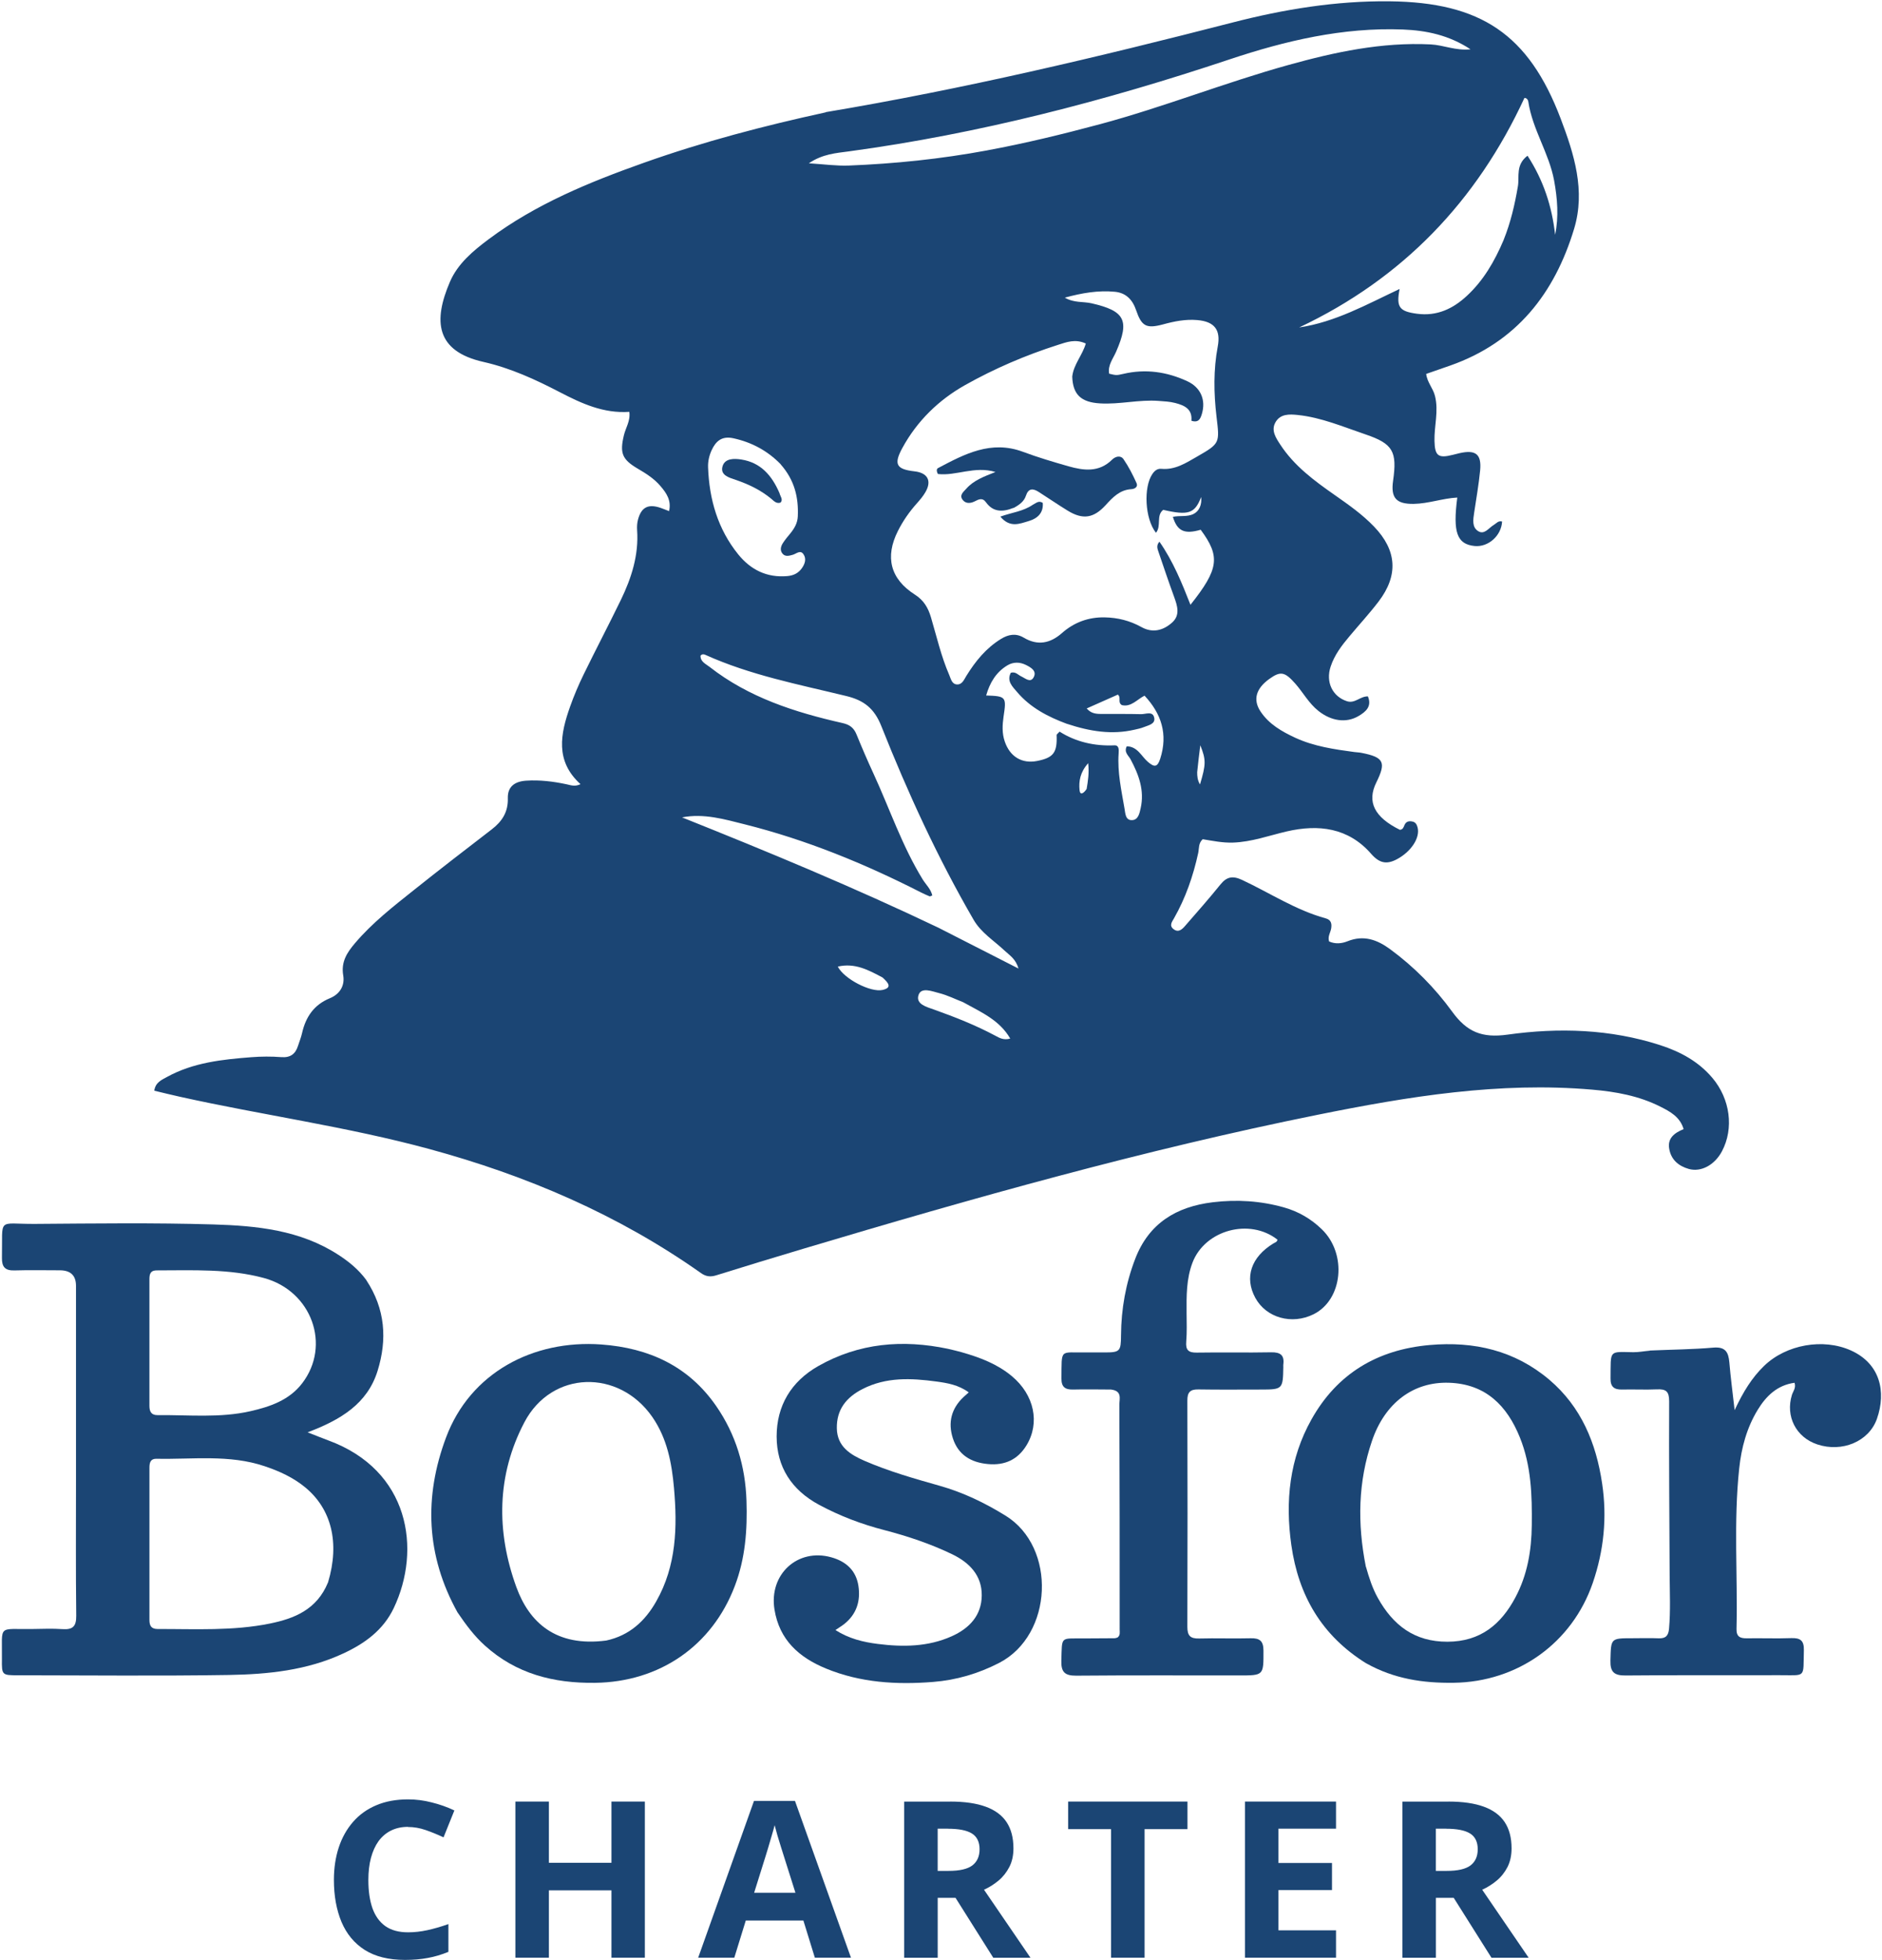 <?xml version="1.0" encoding="UTF-8"?><svg id="Warstwa_1" xmlns="http://www.w3.org/2000/svg" xmlns:xlink="http://www.w3.org/1999/xlink" viewBox="0 0 810 843"><defs><style>.cls-1{fill:none;}.cls-1,.cls-2{stroke-width:0px;}.cls-3{clip-path:url(#clippath);}.cls-2{fill:#1b4574;}</style><clipPath id="clippath"><rect class="cls-1" width="810" height="724.45"/></clipPath></defs><g class="cls-3"><path class="cls-2" d="M355.32,48.25c59.32-9.94,117.35-23.69,175.13-38.56,22.09-5.69,44.57-9.38,67.64-9.13,39.16.43,59.81,14.13,73.61,50.46,5.79,15.25,10.76,30.96,5.79,47.38-8.39,27.78-24.79,48.8-53.29,58.82-3.37,1.19-6.77,2.36-10.38,3.61.41,3.61,2.96,6.15,3.78,9.46,1.65,6.56-.36,12.91-.21,19.34.15,6.43,1.6,7.6,7.83,6.02,1-.25,1.98-.51,3.01-.74,6.9-1.55,9.47.46,8.81,7.4-.59,6.1-1.67,12.15-2.57,18.2-.44,2.92-1.03,6.28,1.78,7.98,2.65,1.63,4.53-1.45,6.64-2.69,1.13-.66,1.98-1.96,3.6-1.47-.33,6.13-5.97,11.11-11.84,10.52-7.57-.76-9.42-5.87-7.44-20.84-6.36.33-12.38,2.62-18.77,2.72-7.44.1-9.94-2.49-8.86-9.96,1.78-12.53,0-15.91-11.89-19.93-9.55-3.23-18.92-7.27-29.09-8.34-3.63-.38-7.54-.56-9.65,3.15-1.98,3.48.18,6.69,2.03,9.51,6,9.25,14.73,15.66,23.61,21.86,5.9,4.14,11.79,8.26,16.81,13.5,9.78,10.17,10.58,20.89,1.93,32.23-3.94,5.16-8.37,9.96-12.54,14.95-3.32,3.94-6.44,8.01-8.08,12.99-2.24,6.71.8,12.86,6.93,14.9,3.53,1.17,5.66-2.11,9.09-2.06,1.85,4.37-.98,6.66-4.02,8.46-5.36,3.15-11.79,2.14-17.25-2.19-4.12-3.25-6.57-7.88-9.94-11.72-4.56-5.16-6.36-5.52-11.2-2.06-5.74,4.12-7.16,8.92-3.81,13.98,3.63,5.49,9.17,8.64,14.98,11.34,8.06,3.71,16.74,4.96,25.41,6.13,1.03.13,2.06.15,3.09.36,9.63,1.88,10.68,4.02,6.38,12.71-4.15,8.36-.85,14.97,10.14,20.39,1.29-.1,1.6-1.12,1.98-2.06.67-1.55,1.93-1.83,3.42-1.5,1.34.28,1.88,1.27,2.21,2.54,1.16,4.5-2.83,10.45-8.91,13.68-4.53,2.41-7.65,1.6-11.12-2.39-9.78-11.16-22.53-12.76-36.28-9.58-7.67,1.78-15.06,4.52-23.12,4.8-4.51.15-8.81-.76-13.05-1.45-1.91,1.73-1.52,3.99-1.93,5.9-2.16,9.91-5.43,19.37-10.48,28.22-.82,1.42-2.11,3.05-.15,4.55,2.03,1.58,3.6.2,4.87-1.25,5.18-5.95,10.4-11.85,15.34-17.97,2.73-3.38,5.33-3.79,9.32-1.93,11.95,5.59,23.07,12.99,35.97,16.52,2.39.66,2.68,2.36,2.34,4.4-.33,1.8-1.57,3.46-.88,5.54,2.68,1.19,5.43.92,7.96-.1,6.87-2.75,12.67-.71,18.28,3.41,10.32,7.57,19.31,16.67,26.72,26.87,6.33,8.72,12.77,11.44,23.87,9.89,22.01-3.08,44.23-2.41,65.73,4.55,8.65,2.8,16.43,7.02,22.37,14.03,7.72,9.1,9.37,21.78,4.15,31.6-3.14,5.92-9.01,9.07-14.26,7.6-4.48-1.27-7.65-4.02-8.44-8.69-.8-4.52,2.21-6.81,6.2-8.44-1.54-5.29-5.84-7.57-10.04-9.68-9.17-4.63-19.13-6.43-29.27-7.3-39.98-3.46-79.12,2.92-118.05,10.78-74.92,15.1-148.38,35.82-221.52,57.65-12.49,3.74-24.97,7.52-37.41,11.41-2.5.79-4.45.61-6.67-.97-35.58-25.11-75.02-41.97-116.94-53.35-35.27-9.58-71.57-14.54-107.21-22.45-3.66-.81-7.29-1.7-11.1-2.62.49-3.63,3.22-4.65,5.48-5.92,11.28-6.2,23.76-7.52,36.28-8.49,4.27-.33,8.62-.36,12.9-.03,3.99.31,6.13-1.4,7.23-4.96.57-1.78,1.29-3.53,1.7-5.36,1.57-6.94,5.12-12.2,11.95-15,4.4-1.8,6.51-5.49,5.77-9.84-1-5.85,1.7-9.89,5.07-13.85,7.36-8.67,16.3-15.66,25.15-22.7,11.12-8.87,22.4-17.56,33.68-26.23,4.51-3.46,7.13-7.52,6.95-13.45-.13-4.8,2.78-7.19,7.9-7.52,5.87-.38,11.66.33,17.38,1.55,1.8.38,3.6,1.14,6-.05-11.02-9.96-8.65-21.66-4.45-33.45,1.65-4.65,3.6-9.23,5.77-13.68,5.25-10.75,10.81-21.35,16.04-32.1,4.58-9.46,7.75-19.32,7-30.05-.1-1.5,0-3.1.39-4.55,1.44-5.34,4.43-6.81,9.71-5.01,1.11.38,2.19.84,3.66,1.4,1.06-4.65-1.18-7.83-3.73-10.8-2.7-3.18-6.2-5.39-9.76-7.47-6.75-3.97-7.8-6.69-5.95-14.39.77-3.23,2.88-6.18,2.32-10.04-11.1.76-20.57-3.61-29.87-8.44-10.53-5.47-21.24-10.4-32.93-13.04-20.6-4.65-21.6-17.67-14.42-34.39,3.37-7.88,10.02-13.4,16.79-18.45,20.18-15.05,43.2-24.48,66.73-32.82,25.41-9.02,51.47-15.86,78.22-21.68l-.05-.05ZM461.5,161.87c.59-5.13,4.38-9.1,5.82-14.11-4.48-2.08-8.26-.61-11.92.56-13.95,4.45-27.42,10.22-40.11,17.36-11.33,6.38-20.6,15.43-26.9,26.97-3.86,7.07-2.63,9.2,5.23,10.09,5.64.64,7.49,4.07,4.69,8.92-1,1.75-2.37,3.36-3.73,4.88-3.22,3.61-5.95,7.52-8.11,11.82-5.66,11.18-3.32,20.64,7.29,27.4,3.84,2.44,5.69,5.67,6.9,9.71,2.47,8.34,4.4,16.83,7.88,24.86.72,1.65,1.11,3.99,3.4,4.07,2.16.08,2.96-2.03,3.94-3.63,3.91-6.33,8.5-12,14.96-15.96,3.14-1.93,6.38-2.54,9.73-.56,6.02,3.61,11.46,2.49,16.5-1.96,5.25-4.63,11.46-6.89,18.41-6.74,5.56.1,10.84,1.42,15.78,4.17,4.87,2.72,9.5,1.42,13.28-2.01,3.45-3.15,2.21-7.09.8-10.96-2.34-6.41-4.53-12.89-6.72-19.34-.46-1.35-1.06-2.8.39-4.42,5.9,8.46,9.63,17.67,13.36,27.15,12.26-15.4,12.92-20.77,4.4-32.28-6.95,2.01-10.07.66-11.97-5.54,2.99-.69,6.2.15,8.99-1.3,2.39-1.25,3.55-3.97,3.17-7.24-2.7,7.09-5.46,8.03-16.32,5.52-3.17,2.47-.67,6.91-3.12,9.86-4.79-6-5.43-19.67-1.52-25.32.95-1.37,2.11-2.34,3.81-2.19,5.92.56,10.58-2.49,15.32-5.21,10.02-5.74,9.81-5.82,8.44-17.31-1.18-10.02-1.34-20.11.54-30.1,1.34-7.12-1.36-10.73-8.83-11.36-5.05-.43-9.86.53-14.73,1.86-7.21,1.93-9.22.81-11.59-6.15-1.54-4.52-4.38-7.42-9.11-7.88-7.16-.69-14.16.51-21.55,2.52,3.94,2.34,7.88,1.6,11.51,2.44,14.39,3.28,16.45,7.32,10.56,20.82-1.31,3.02-3.68,5.82-2.99,9.46,3.04.71,3.06.76,6.05.08,9.58-2.26,18.79-.92,27.57,3.15,5.82,2.69,8.06,8.11,6.28,14.06-.62,2.06-1.39,3.94-4.51,2.95.46-4.98-2.83-6.58-6.98-7.65-2.37-.61-4.74-.71-7.13-.89-8.44-.64-16.76,1.58-25.21,1.07-8.08-.48-11.74-3.69-11.97-11.64l.03.03ZM404.27,399.23c11.07,5.64,22.12,11.29,34.06,17.36-1.13-4.17-3.89-5.74-6.02-7.75-4.56-4.32-10.02-7.57-13.34-13.32-15.47-26.69-28.3-54.63-39.65-83.2-3.04-7.65-7.49-11.11-15.16-12.96-20.47-4.98-41.27-8.97-60.63-17.72-.64-.28-1.34-.38-2.03.36-.1,2.59,2.19,3.53,3.84,4.8,16.89,13.22,36.77,19.57,57.34,24.22,3.06.69,4.81,2.06,5.95,4.86,2.32,5.69,4.76,11.34,7.34,16.93,7,15.2,12.33,31.14,21.16,45.47,1.39,2.24,3.5,4.12,4.12,6.89-.59.18-.98.46-1.18.36-1.26-.51-2.5-1.09-3.73-1.7-24.23-12.35-49.28-22.6-75.69-29.23-8.83-2.21-17.71-4.86-27.11-3.02,37.15,14.84,74.05,30.12,110.79,47.66h-.03ZM647.16,103.18c3.01-7.47,4.81-15.2,6.15-23.16.67-4.09-1.06-9.1,4.12-13.04,6.87,10.55,10.53,21.81,11.89,34.01,1.6-7.88.98-15.58-.44-23.36-2.19-11.79-9.32-21.96-11.1-33.86-.1-.74-.59-1.63-1.67-1.65-20.49,44.33-52.34,77.66-96.96,98.73,15.55-2.31,28.99-9.86,43.23-16.55-1.52,7.88-.1,9.63,7.49,10.65,8.55,1.14,15.47-2.11,21.5-7.73,7.03-6.53,11.79-14.59,15.81-24.05h-.03ZM424.91,64.67c16.35-3.02,32.49-6.96,48.56-11.26,27.37-7.35,53.71-17.87,81-25.44,20-5.57,40.24-9.91,61.28-8.87,5.56.28,10.81,2.8,17.15,2.11-9.22-6.08-18.97-8.13-29.17-8.52-25.77-.99-50.51,4.83-74.64,12.89-53.45,17.84-107.77,31.95-163.72,39.53-5.46.74-11.3,1.09-17.25,5.13,6.59.41,11.92,1.17,17.2.97,19.72-.79,39.31-2.77,59.6-6.53h0ZM336.01,199.69c-5.64-5.77-12.38-9.43-20.37-11.18-4.97-1.09-7.54,1.25-9.32,5.06-1.06,2.29-1.67,4.83-1.57,7.45.51,13.78,4.17,26.54,12.98,37.44,5.36,6.61,12.33,10.12,21.16,9.33,2.57-.23,4.61-1.19,6.13-3.25,1.39-1.91,2.19-4.14.77-6.18-1.34-1.96-3.06-.15-4.61.28-1.49.41-3.14.92-4.33-.43-1.31-1.5-.8-3.25.18-4.73.93-1.42,2.03-2.72,3.12-4.04,1.75-2.16,3.09-4.42,3.22-7.32.36-8.13-1.36-15.56-7.36-22.37v-.05ZM459.16,311.33c-8.14-3.02-15.73-6.96-21.42-13.68-1.98-2.31-4.58-4.73-2.68-8.29,2.09-.56,3.09.94,4.43,1.55,1.75.81,3.99,2.95,5.36.46,1.54-2.75-1.11-4.27-3.3-5.36-2.63-1.32-5.46-1.32-7.93.15-4.89,2.92-7.6,7.45-9.19,12.99,8.62.28,8.78.58,7.49,9.13-.51,3.51-.7,7.12.51,10.63,2.21,6.53,7.36,9.68,13.9,8.41,7.11-1.4,8.75-3.61,8.42-11.18,0-.23.41-.48,1.29-1.45,7,4.45,15.04,6.28,23.61,5.9,2.01-.08,1.91,1.88,1.8,3.53-.57,8.06,1.21,15.91,2.55,23.77.36,2.03.36,5.11,3.4,4.86,2.5-.2,3.04-2.9,3.53-5.11,1.72-7.65-.8-14.41-4.33-21.02-.9-1.68-2.96-3.02-1.65-5.62,4.69.1,6.28,4.32,9.14,6.74,2.7,2.29,4.04,2.41,5.28-1.45,3.35-10.5.51-19.27-6.77-27.07-3.22,1.63-5.79,5.01-9.76,4.07-1.96-1.22-.15-3.2-1.72-4.52-4.35,1.93-8.78,3.89-13.41,5.95,1.75,2.06,3.78,2.34,5.87,2.36,5.84.05,11.66-.05,17.51.1,2.03.05,5.1-1.5,5.69,1.6.51,2.69-2.55,3.18-4.53,3.99-1.26.51-2.63.79-3.96,1.09-9.68,2.24-19.08.79-29.12-2.54v.03ZM414.64,431.13c-3.5-1.37-6.93-3.1-10.53-3.99-2.96-.74-7.6-2.69-8.78.84-1.31,3.97,3.58,5.16,6.62,6.25,9.04,3.23,17.92,6.71,26.39,11.24,1.72.92,3.55,2.06,6.46,1.25-4.58-7.91-12.31-11.24-20.16-15.58ZM379.86,420.46c-5.95-3.15-11.84-6.43-19.28-4.7,2.73,5.34,14.19,11.21,19.28,10.04,4.2-.97,2.57-3,0-5.34h0ZM515.26,332.1c0,1.73.1,3.43,1.21,5.31,2.6-8.69,2.63-10.57.13-16.85-.51,4.14-.93,7.42-1.34,11.57v-.03ZM467.68,339.35c.57-3.41,1.13-6.79.67-11.08-3.42,3.81-4.12,7.7-3.71,11.64.23,2.26,1.72,1.42,3.04-.56Z"/><path class="cls-2" d="M157.64,550.6c8.24,12.46,9.04,25.6,4.87,39.04-4.4,14.18-15.94,21.1-30.12,26.44,3.6,1.4,6.2,2.49,8.86,3.46,35.04,12.81,40.22,46.92,28.22,72.14-4.51,9.46-12.46,15.23-21.73,19.52-15.6,7.27-32.41,8.97-49.25,9.25-30.25.48-60.53.15-90.81.13-6.8,0-6.95-.1-6.85-6.91.18-15.1-2.11-12.79,13.13-12.99,4.3-.05,8.62-.25,12.9.05,4.45.31,6-1.17,5.95-5.74-.23-19.62-.1-39.27-.1-58.92v-82.99q0-6.66-6.9-6.69c-6.54,0-13.08-.15-19.59.05-4.07.13-5.46-1.55-5.38-5.47.36-17.67-2.27-14.44,14.11-14.54,25.62-.18,51.26-.53,76.85.23,18.69.56,37.46,2.41,53.86,13.09,4.51,2.92,8.6,6.23,12.02,10.85h-.03ZM141.19,680.62c5.15-17.18,1.36-31.52-9.65-40.72-5.23-4.35-11.28-7.12-17.66-9.25-15.22-5.13-30.97-2.87-46.55-3.2-2.57-.05-3.01,1.7-3.01,3.81,0,21.86.03,43.7,0,65.56,0,2.47.8,3.86,3.53,3.86,16.14-.03,32.36.89,48.27-2.34,10.5-2.14,20.24-5.95,25.05-17.69l.03-.03ZM67.12,546.43c-2.65.15-2.81,2.01-2.81,4.02v54.24c0,2.41.77,4.02,3.48,3.99,13.36-.13,26.85,1.32,40.04-1.7,8.39-1.91,16.66-4.73,22.19-11.95,12.59-16.34,4.15-39.76-16.43-45.32-14.93-4.04-30.28-3.3-46.47-3.28h0Z"/><path class="cls-2" d="M478.31,597.68c-5.79-.03-11.12-.13-16.45,0-3.4.08-5.05-1.07-5.02-4.7.15-13.27-.9-11.06,10.71-11.26,2.57-.05,5.15,0,7.72,0,6.72,0,7.18-.41,7.21-7.35.08-11.36,2.03-22.34,6.13-32.97,5.87-15.23,17.64-22.37,33.37-24.28,10.35-1.25,20.55-.61,30.59,2.21,6.23,1.75,11.69,4.91,16.32,9.41,10.97,10.55,9.04,30.3-3.53,36.55-9.35,4.65-20.39,1.55-25.08-7.04-4.76-8.77-1.85-17.54,7.78-23.41.72-.43,1.62-.61,1.75-1.63-11.95-9.38-31.18-4.19-36.56,9.86-2.68,7.02-2.6,14.36-2.55,21.71.03,4.09.18,8.21-.15,12.28-.31,3.63.95,4.8,4.58,4.73,10.66-.18,21.32.08,31.95-.13,4.04-.08,5.79,1.27,5.25,5.29-.05.33,0,.69,0,1.02-.15,9.56-.31,9.71-9.73,9.71-8.93,0-17.89.1-26.83-.05-3.6-.08-4.76,1.3-4.74,4.8.1,32.43.1,64.87,0,97.3,0,3.81,1.24,5.13,5.05,5.03,7.39-.2,14.78.1,22.17-.1,3.91-.1,5.51,1.14,5.54,5.24.03,10.75.18,10.75-10.45,10.75-23.38,0-46.75-.1-70.13.1-5.02.05-6.57-1.65-6.41-6.51.33-10.6-.57-9.43,9.4-9.51,4.48-.03,8.93-.03,13.41-.08.49,0,.98-.2,1.36-.31,1.26-.97.93-2.21.93-3.38,0-32.26,0-64.51-.13-96.8,0-2.44,1.29-5.85-3.48-6.46l.03-.05Z"/><path class="cls-2" d="M196.98,693.66c-13.67-24.55-14.55-49.85-5.02-75.32,10.4-27.88,37.51-42.17,66.84-40.04,20.52,1.5,37.51,9.3,49.38,26.39,8.47,12.2,12.62,25.95,13.1,40.8.41,12.53-.49,24.81-5.02,36.68-9.81,25.83-32.41,41.31-60.19,41.66-17.87.23-33.98-3.89-47.45-16.09-4.48-4.04-8.06-8.85-11.64-14.11v.03ZM260.91,705.64c9.96-2.14,16.74-8.36,21.55-16.88,8.68-15.28,9.11-31.93,7.62-48.75-.95-10.73-2.94-21.28-9.29-30.48-14.42-20.82-43.36-20.11-55.1,2.24-11.95,22.75-12.15,47-3.45,70.89,5.51,15.12,16.92,25.83,38.67,22.98Z"/><path class="cls-2" d="M588.04,715.47c-19.23-11.95-29.2-29.26-32.26-50.89-2.68-18.91-.8-37.21,8.68-54.07,11.02-19.65,28.3-29.99,50.85-31.98,19.13-1.68,36.61,2.34,51.47,14.9,13.77,11.67,20.19,27.3,22.76,44.64,2.19,14.57.77,28.85-4.04,42.83-8.91,25.85-32.34,42.55-59.89,42.91-13.13.18-25.64-1.68-37.56-8.36v.03ZM587.91,673.96c1.31,4.6,2.75,9.15,5.1,13.35,6.54,11.72,15.73,18.89,29.99,18.84,14.16-.05,23.04-7.45,29.22-19.06,5.18-9.71,6.93-20.21,7.05-31.09.15-12.84-.23-25.6-5.12-37.7-5.51-13.68-14.73-23.03-30.51-23.54-15.29-.51-27.57,8.62-33.14,24.99-5.97,17.49-6.38,35.38-2.63,54.24l.03-.03Z"/><path class="cls-2" d="M413.92,581.64c8.06,2.29,15.4,5.13,21.58,10.29,9.65,8.03,12.2,20.11,6.28,29.77-3.78,6.18-9.37,8.69-16.55,8.03-7.34-.66-12.85-3.97-15.14-11.13-2.16-6.74-.64-12.81,4.66-17.74.62-.56,1.24-1.12,2.19-1.96-4.33-3.2-9.22-4.04-13.98-4.68-10.79-1.45-21.52-1.98-31.72,3.23-7.05,3.61-11.23,8.87-11.07,16.95.15,7.8,5.77,11.26,11.89,13.93,10.4,4.5,21.32,7.63,32.21,10.7,10.17,2.85,19.52,7.35,28.5,12.89,22.06,13.6,20.49,51.32-2.7,63.32-9.01,4.65-18.51,7.42-28.48,8.21-15.71,1.25-31.26.33-46.09-5.77-11.66-4.8-20.06-12.33-22.17-25.39-2.45-15.1,9.94-26.51,24.46-22.45,6.36,1.78,10.63,5.64,11.66,12.25,1,6.48-.75,12.2-6.1,16.45-1.03.81-2.19,1.5-3.78,2.59,5.87,3.74,12,5.19,18.23,5.97,10.84,1.37,21.63,1.27,31.82-3.3,7.57-3.38,12.85-8.95,12.92-17.56.08-8.67-5.38-14.18-12.74-17.72-9.29-4.47-19.08-7.75-29.07-10.35-9.86-2.54-19.26-6.1-28.24-10.93-11.84-6.38-18.2-16.29-18.23-29.36,0-13.19,6.2-23.64,17.92-30.3,17.56-9.96,36.33-11.51,55.82-7.42,1.85.38,3.66.92,5.9,1.47h.03Z"/><path class="cls-2" d="M710.1,580.9c9.42-.41,18.38-.48,27.27-1.25,5.25-.46,6.54,1.96,6.93,6.35.54,6.35,1.36,12.68,2.27,20.54,3.73-7.98,7.49-14.01,12.69-19.04,9.5-9.18,25.41-12.02,37.41-6.61,12.54,5.67,15.22,17.72,11.15,29.36-3.45,9.84-15.06,14.57-25.67,11.03-9.19-3.05-13.77-12.12-10.92-21.3.49-1.55,1.83-2.95,1.13-5.21-7.49,1.02-12.26,5.74-15.86,11.64-4.71,7.7-7.03,16.34-7.96,25.19-2.47,22.98-.62,46.06-1.16,69.09-.08,3.3,1.57,4.04,4.45,3.99,6.36-.1,12.74.15,19.08-.08,3.89-.13,5.56.99,5.46,5.19-.33,12.28,1.18,10.7-10.71,10.75-22.01.08-44.03-.08-66.04.13-4.92.05-6.64-1.5-6.51-6.46.26-9.53,0-9.56,9.4-9.56,3.78,0,7.57-.13,11.35.03,3.06.13,4.22-1.14,4.48-4.14.67-7.68.31-15.35.26-23.03-.1-24.94-.33-49.87-.21-74.78,0-4.27-1.36-5.31-5.28-5.13-4.97.23-9.99-.05-14.96.08-3.42.08-5.05-1.17-4.99-4.75.15-12.4-.93-11.49,9.76-11.31,2.21.03,4.43-.41,7.16-.66l.03-.05Z"/><path class="cls-2" d="M436.19,218.45c-4.79,1.93-8.83,1.78-11.82-2.39-1.6-2.21-3.22-1.22-4.92-.38-1.91.94-3.89.97-5.15-.71-1.54-2.03.41-3.43,1.6-4.78,3.14-3.56,7.52-5.19,12.54-7.17-8.99-2.72-17.04,1.8-24.77.86-.77-1.47-.49-2.26.05-2.54,11.43-6.05,22.81-12.1,36.51-7.02,6.41,2.39,13,4.35,19.59,6.23,6.62,1.88,13.18,2.72,18.77-2.8,1.49-1.47,3.73-2.06,4.99-.2,2.19,3.2,3.99,6.71,5.59,10.27.67,1.5-.62,2.49-2.27,2.59-4.94.28-8.01,3.53-11.02,6.84-5.15,5.64-9.81,6.41-16.37,2.39-4.22-2.59-8.32-5.41-12.51-8.08-2.45-1.55-4.4-1.6-5.48,1.73-.77,2.36-2.75,3.84-5.28,5.21l-.05-.05Z"/><path class="cls-2" d="M444.53,217.1c1.49-.74,2.52-1.93,4.27-.79.33,4.35-2.27,6.71-6.1,7.83-3.86,1.14-8.03,3.02-12.15-1.93,4.94-1.8,9.78-2.21,13.98-5.11h0Z"/><path class="cls-2" d="M335.47,212.05c.39,1.58,1.65,2.75.49,4.12-1.85.64-2.94-.76-4.04-1.65-4.56-3.76-9.76-6.25-15.32-8.13-2.86-.97-6.8-2.03-5.59-5.92,1.06-3.36,4.94-3.3,8.03-2.82,8.32,1.3,13.13,6.79,16.43,14.41Z"/></g><path class="cls-2" d="M175.64,785.78c-2.75,0-5.2.53-7.36,1.6-2.11,1.04-3.89,2.57-5.36,4.55-1.42,1.98-2.52,4.4-3.27,7.22-.75,2.82-1.11,6-1.11,9.51,0,4.75.59,8.79,1.78,12.18,1.21,3.33,3.06,5.9,5.59,7.68,2.52,1.75,5.74,2.62,9.73,2.62,2.75,0,5.51-.31,8.29-.92s5.82-1.47,9.06-2.62v11.95c-3.01,1.22-5.97,2.11-8.88,2.62-2.91.56-6.18.84-9.81.84-7,0-12.77-1.42-17.3-4.27-4.51-2.87-7.83-6.89-10.02-12.05-2.16-5.19-3.27-11.21-3.27-18.1,0-5.08.7-9.74,2.09-13.96s3.45-7.88,6.15-10.98c2.7-3.1,6.02-5.49,10.02-7.17,3.96-1.68,8.52-2.52,13.67-2.52,3.37,0,6.77.43,10.14,1.3,3.42.84,6.67,1.98,9.78,3.46l-4.66,11.57c-2.55-1.19-5.1-2.24-7.67-3.13s-5.1-1.32-7.6-1.32v-.05ZM277.54,842.06h-14.37v-28.98h-26.93v28.98h-14.42v-67.16h14.42v26.33h26.93v-26.33h14.37v67.16ZM350.71,842.06l-4.94-15.99h-24.79l-4.94,15.99h-15.55l24.02-67.44h17.64l24.1,67.44h-15.55.03ZM342.35,814.12l-4.94-15.61c-.31-1.04-.72-2.36-1.26-3.99-.49-1.65-1-3.33-1.54-5.01-.49-1.7-.9-3.2-1.21-4.45-.31,1.25-.75,2.82-1.31,4.68-.51,1.83-1.03,3.58-1.54,5.24-.49,1.65-.85,2.82-1.08,3.53l-4.89,15.61h17.79ZM408.98,774.9c6.18,0,11.25.74,15.27,2.21,4.04,1.47,7.03,3.69,8.99,6.66,1.96,2.97,2.94,6.71,2.94,11.26,0,3.05-.59,5.74-1.78,8.03s-2.73,4.25-4.66,5.85c-1.93,1.6-3.99,2.9-6.23,3.91l20,29.26h-16.01l-16.25-25.78h-7.67v25.78h-14.42v-67.16h19.82v-.03ZM407.95,786.57h-4.38v18.15h4.66c4.79,0,8.19-.79,10.25-2.34,2.09-1.6,3.12-3.91,3.12-6.99s-1.11-5.44-3.35-6.79c-2.21-1.35-5.64-2.01-10.27-2.01l-.03-.03ZM492.6,842.06h-14.42v-55.31h-18.46v-11.85h51.36v11.85h-18.46v55.31h-.03ZM575.01,842.06h-39.19v-67.16h39.19v11.67h-24.77v14.74h23.04v11.67h-23.04v17.31h24.77v11.77h0ZM623.37,774.9c6.18,0,11.25.74,15.27,2.21s7.03,3.69,8.99,6.66c1.96,2.97,2.94,6.71,2.94,11.26,0,3.05-.59,5.74-1.75,8.03-1.18,2.29-2.73,4.25-4.66,5.85-1.93,1.6-3.99,2.9-6.23,3.91l20,29.26h-16.01l-16.25-25.78h-7.67v25.78h-14.42v-67.16h19.82l-.03-.03ZM622.36,786.57h-4.38v18.15h4.66c4.79,0,8.19-.79,10.25-2.34,2.09-1.6,3.12-3.91,3.12-6.99s-1.11-5.44-3.35-6.79c-2.19-1.35-5.64-2.01-10.27-2.01l-.03-.03Z"/></svg>